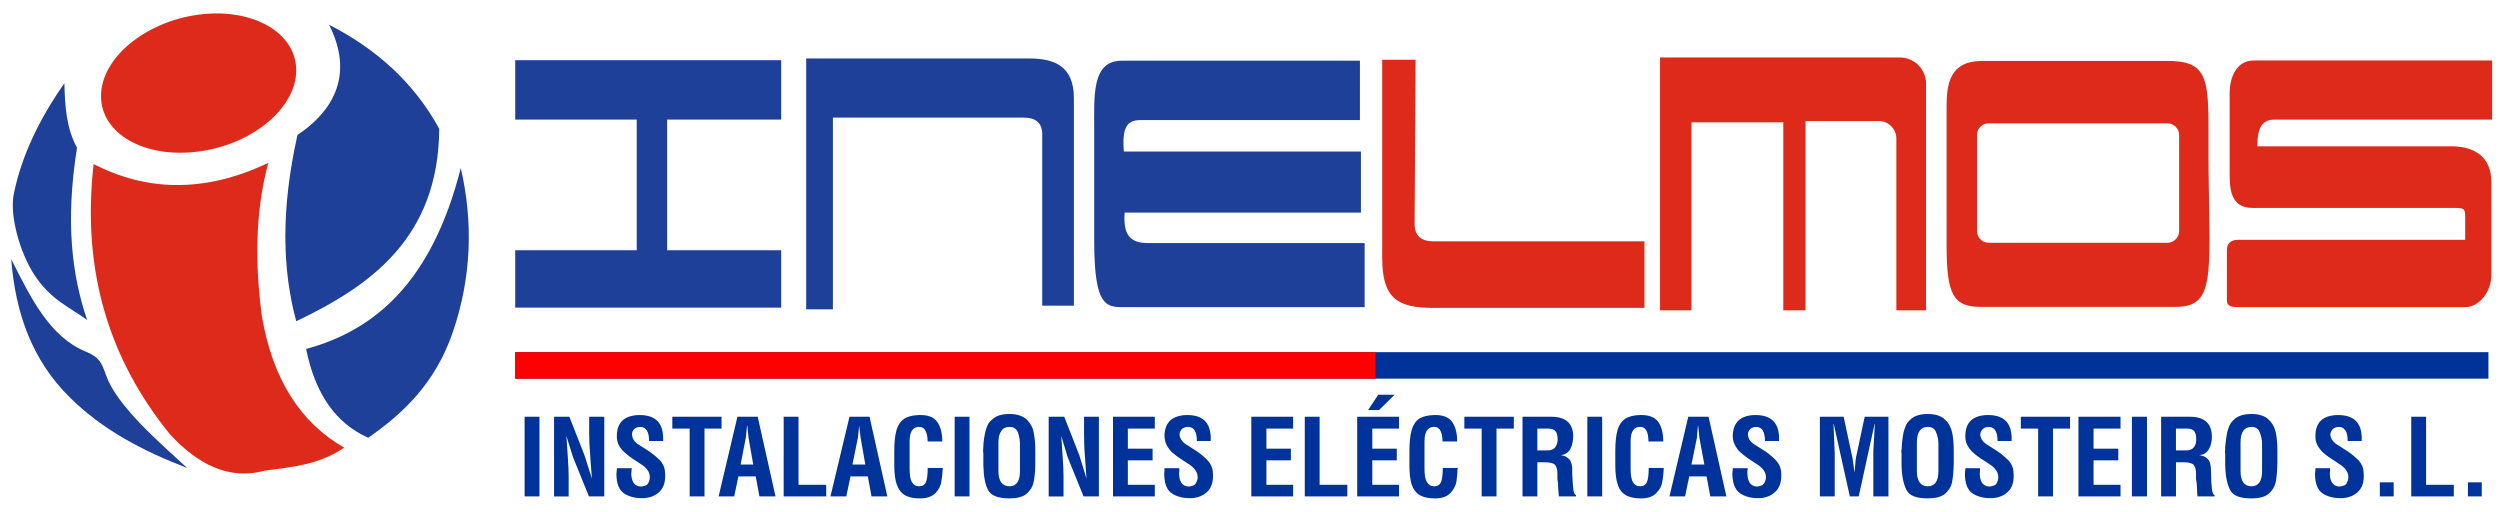 <?xml version="1.0" encoding="UTF-8"?>
<!-- Generator: Adobe Illustrator 15.0.0, SVG Export Plug-In . SVG Version: 6.00 Build 0)  -->
<!DOCTYPE svg PUBLIC "-//W3C//DTD SVG 1.1//EN" "http://www.w3.org/Graphics/SVG/1.1/DTD/svg11.dtd">
<svg version="1.1" id="Layer_1" xmlns="http://www.w3.org/2000/svg" xmlns:xlink="http://www.w3.org/1999/xlink" x="0px" y="0px" width="200px" height="41px" viewBox="0 0 200 41" enable-background="new 0 0 200 41" xml:space="preserve">
<g>
	<path fill-rule="evenodd" clip-rule="evenodd" fill="#1E4098" d="M26.332,1.986c2.197,4.375-0.119,7.205-2.534,8.808   c-1.345,6.018-1.207,10.789-0.099,14.905c5.978-2.851,11.381-6.69,11.441-15.4C33.062,6.519,30.014,3.866,26.332,1.986   L26.332,1.986z"/>
	<path fill-rule="evenodd" clip-rule="evenodd" fill="#1E4098" d="M36.862,13.446c1.01,4.355,0.851,8.729-0.614,13.064   c-1.406,4.138-3.979,6.552-6.79,8.512c-2.593-1.149-4.255-3.523-4.968-7.107C30.033,26.412,34.566,22.513,36.862,13.446   L36.862,13.446z"/>
	<path fill-rule="evenodd" clip-rule="evenodd" fill="#1E4098" d="M5.152,6.658c0.04,1.821,0.159,3.602,1.01,5.166   c-0.951,5.958-0.396,10.233,0.811,13.777c-1.425-1.049-2.929-1.603-4.256-3.663c-1.167-1.82-1.939-4.711-1.624-6.374   C1.728,12.417,3.173,9.488,5.152,6.658L5.152,6.658z"/>
	<path fill-rule="evenodd" clip-rule="evenodd" fill="#1E4098" d="M0.896,20.731c1.563,3.088,3.068,6.215,5.978,7.403   c1.088,0.436,1.267,0.911,1.623,1.92c0.851,2.375,4.117,5.226,6.473,7.383c-3.464-1.327-6.73-3.009-9.402-5.661   C2.559,28.807,1.232,25.027,0.896,20.731L0.896,20.731z"/>
	<path fill-rule="evenodd" clip-rule="evenodd" fill="#DD2A1B" d="M7.488,13.13c-0.99,8.769,1.385,15.776,6.077,21.575   c2.257,2.475,4.791,3.721,7.601,2.95c2.118-0.297,4.236-0.416,6.374-1.841c-3.543-2.02-5.74-5.523-6.591-10.53   c-0.535-4.078-0.574-8.175,0.514-12.253C16.237,15.506,11.645,15.248,7.488,13.13L7.488,13.13z"/>
	<path fill-rule="evenodd" clip-rule="evenodd" fill="#DD2A1B" d="M15.88,1.174c-4.295,0.575-7.799,3.484-7.799,6.512   c0,3.029,3.503,5.008,7.799,4.434c4.316-0.554,7.819-3.483,7.819-6.492C23.699,2.6,20.196,0.6,15.88,1.174L15.88,1.174z"/>
	<polygon fill-rule="evenodd" clip-rule="evenodd" fill="#1E4098" points="41.217,4.816 62.496,4.816 62.496,9.567 53.371,9.567    53.371,20.019 62.496,20.019 62.496,24.611 41.217,24.611 41.217,20.019 50.937,20.019 50.937,9.567 41.217,9.567  "/>
	<path fill-rule="evenodd" clip-rule="evenodd" fill="#1E4098" d="M64.495,24.75V4.678h17.854c2.039,0,3.563,0.633,3.563,3.187   v16.587h-2.534V10.755c0-0.911-0.495-1.346-1.484-1.346H66.633v15.34H64.495z"/>
	<path fill-rule="evenodd" clip-rule="evenodd" fill="#1E4098" d="M87.536,10.418v8.809c0,5.582,1.03,5.344,2.672,5.344h18.963   v-5.127h-17.34c-1.464,0-1.979-0.692-1.86-2.434h18.904v-4.89H89.911c-0.159-1.94,0.257-2.513,1.326-2.513h17.557V4.856H89.752   C87.318,4.856,87.536,7.667,87.536,10.418L87.536,10.418z"/>
	<path fill-rule="evenodd" clip-rule="evenodd" fill="#DD2A1B" d="M110.576,4.777v15.855c0,3.246,1.227,3.999,4.077,3.999h16.904   v-5.325h-16.904c-0.949,0-1.484-0.435-1.484-1.405l0.079-13.124H110.576z"/>
	<path fill-rule="evenodd" clip-rule="evenodd" fill="#DD2A1B" d="M134.883,4.599h12.748h4.374c1.128,0,2.078,0.931,2.078,2.079V16   v8.828h-2.375v-7.542v-6.215c0-0.752-0.633-1.385-1.386-1.385h-2.91h-1.583h-1.385v1.385v13.757h-1.781V9.785h-7.345v15.043h-2.514   V6.677V4.599H134.883z"/>
	<path fill-rule="evenodd" clip-rule="evenodd" fill="#DD2A1B" d="M158.558,4.876h14.885c3.819,0,3.147,2.118,3.247,9.085   c0.098,8.175,0.494,10.59-2.634,10.59h-15.637c-2.197,0-2.692-1.089-2.692-4.929V8.519C155.727,6.717,155.984,4.876,158.558,4.876   L158.558,4.876z M159.111,9.864h14.271c0.515,0,0.95,0.416,0.95,0.93v7.681c0,0.534-0.436,0.95-0.95,0.95h-14.271   c-0.534,0-0.949-0.416-0.949-0.95v-7.681C158.162,10.28,158.577,9.864,159.111,9.864L159.111,9.864z"/>
	<path fill-rule="evenodd" clip-rule="evenodd" fill="#DD2A1B" d="M199.373,4.836h-19.062c-1.524,0-1.94,1.583-1.94,2.573v6.195   c0,1.307-0.04,3.029,1.821,3.029h16.151c0.911,0,0.872,0.099,0.872,1.009v1.544h-18.172c-0.633,0-0.891,0.336-0.891,0.812v4.038   c0,0.515,0.456,0.535,1.01,0.535h18.053c1.127,0,2.098-1.228,2.098-2.613v-7.344c0-2.158-1.445-2.91-3.228-2.91h-15.498   c0-1.543,0.396-2.138,1.406-2.138h17.379V4.836z"/>
	<rect x="41.217" y="28.173" fill-rule="evenodd" clip-rule="evenodd" fill="#003399" width="157.858" height="2.119"/>
	<g>
		<defs>
			<rect id="SVGID_1_" x="41.217" y="28.173" width="157.858" height="2.119"/>
		</defs>
		<clipPath id="SVGID_2_">
			<use xlink:href="#SVGID_1_" overflow="visible"/>
		</clipPath>
		
			<rect x="27.104" y="4.282" clip-path="url(#SVGID_2_)" fill-rule="evenodd" clip-rule="evenodd" fill="#FF0000" width="82.938" height="45.488"/>
	</g>
	<path fill="#003399" d="M41.969,33.34h1.188v6.374h-1.188V33.34z M44.325,33.34h1.227l1.208,3.088l0.593,1.86   c-0.079-1.008-0.139-1.741-0.158-2.178c-0.04-0.434-0.06-0.89-0.06-1.345V33.34h1.207v6.374h-1.227l-1.267-3.127l-0.534-1.702   c0.039,0.614,0.079,1.207,0.118,1.801c0.04,0.574,0.06,1.049,0.06,1.406v1.623h-1.167V33.34z M51.926,35.28   c0-0.752-0.238-1.127-0.713-1.127c-0.178,0-0.336,0.059-0.456,0.158c-0.139,0.118-0.198,0.276-0.198,0.455   c0.02,0.297,0.158,0.534,0.416,0.732c0.337,0.198,0.653,0.415,0.99,0.633c0.337,0.237,0.613,0.476,0.852,0.712   c0.217,0.258,0.356,0.536,0.376,0.832c0.079,0.713-0.04,1.247-0.376,1.604c-0.337,0.357-0.772,0.535-1.307,0.574   c-0.673,0.021-1.207-0.119-1.603-0.395c-0.396-0.278-0.593-0.792-0.593-1.564c0.019-0.199,0.039-0.337,0.039-0.436h1.188   c0,0.061,0,0.099-0.02,0.12c0,0.039,0,0.079,0,0.118c0,0.06,0,0.099-0.02,0.139c0,0.693,0.257,1.069,0.771,1.088   c0.139-0.019,0.258-0.039,0.356-0.079c0.099-0.021,0.178-0.099,0.257-0.237c0.06-0.139,0.099-0.277,0.099-0.436   c0-0.357-0.178-0.673-0.574-0.949c-0.277-0.179-0.554-0.357-0.812-0.535c-0.258-0.178-0.475-0.357-0.653-0.516   c-0.178-0.157-0.336-0.355-0.456-0.593c-0.118-0.237-0.158-0.514-0.138-0.811c0.04-0.99,0.613-1.505,1.683-1.563   c1.346-0.041,2.02,0.573,2.02,1.88v0.198H51.926z M57.725,34.29H56.36v5.423h-1.188V34.29h-1.386v-0.95h3.938V34.29z M58.993,33.34   h1.623l1.425,6.374h-1.287l-0.297-1.603h-1.385l-0.337,1.603h-1.247L58.993,33.34z M60.259,37.161l-0.376-2.138l-0.099-0.971h-0.02   l-0.099,0.971l-0.416,2.138H60.259z M62.694,33.34h1.187v5.443h2.217v0.93h-3.404V33.34z M67.959,33.34h1.604l1.425,6.374h-1.267   l-0.296-1.603h-1.386l-0.337,1.603h-1.266L67.959,33.34z M69.226,37.161l-0.376-2.138l-0.119-0.971l0,0l-0.099,0.971l-0.435,2.138   H69.226z M74.214,35.319c-0.019-0.732-0.218-1.128-0.594-1.167c-0.574-0.04-0.851,0.335-0.851,1.167v2.198   c0,0.475,0.059,0.831,0.178,1.047c0.138,0.219,0.316,0.338,0.574,0.338c0.277,0,0.475-0.119,0.554-0.338   c0.1-0.236,0.139-0.613,0.139-1.127h1.208c-0.02,0.436-0.06,0.813-0.119,1.109c-0.04,0.317-0.198,0.613-0.456,0.89   c-0.276,0.277-0.672,0.436-1.227,0.436c-0.515,0-0.93-0.08-1.227-0.257c-0.297-0.179-0.515-0.456-0.653-0.852   c-0.138-0.396-0.198-0.91-0.198-1.563V36.11c0-0.712,0.06-1.286,0.178-1.701c0.119-0.417,0.337-0.713,0.614-0.91   c0.277-0.18,0.673-0.278,1.168-0.297c0.712-0.021,1.188,0.157,1.465,0.534c0.277,0.376,0.416,0.911,0.416,1.583H74.214z    M76.372,33.34h1.188v6.374h-1.188V33.34z M82.824,37.101c0,0.633-0.059,1.108-0.138,1.484s-0.277,0.673-0.574,0.931   c-0.297,0.237-0.752,0.356-1.346,0.356c-0.911,0-1.485-0.218-1.722-0.673c-0.238-0.455-0.356-1.108-0.376-1.979v-0.12v-0.812   c0-0.02,0-0.02,0-0.04c0,0-0.02-0.039-0.02-0.098c0-0.1,0-0.239,0.02-0.416c0-0.18,0.02-0.397,0.059-0.673   c0.04-0.277,0.099-0.516,0.159-0.733c0.06-0.198,0.139-0.375,0.217-0.494c0.257-0.297,0.515-0.495,0.752-0.575   c0.257-0.099,0.554-0.138,0.911-0.138c0.613,0,1.068,0.159,1.385,0.456c0.297,0.296,0.496,0.673,0.554,1.069   c0.08,0.416,0.119,0.891,0.119,1.444V37.101z M79.875,35.379v2.295c0,0.812,0.297,1.228,0.891,1.228   c0.555,0,0.831-0.417,0.831-1.228v-2.196c0-0.277-0.059-0.574-0.158-0.872c-0.118-0.296-0.336-0.454-0.673-0.454   c-0.297,0-0.515,0.098-0.653,0.316C79.954,34.666,79.875,34.984,79.875,35.379L79.875,35.379z M83.894,33.34h1.247l1.207,3.088   l0.574,1.86c-0.079-1.008-0.118-1.741-0.158-2.178c-0.02-0.434-0.04-0.89-0.04-1.345V33.34h1.188v6.374h-1.227l-1.267-3.127   l-0.515-1.702c0.04,0.614,0.079,1.207,0.119,1.801c0.04,0.574,0.059,1.049,0.059,1.406v1.623h-1.187V33.34z M89.04,33.34h3.345   v0.95h-2.158v1.604h1.98v0.931h-1.98v1.959h2.158v0.93H89.04V33.34z M95.75,35.28c0-0.752-0.238-1.127-0.712-1.127   c-0.178,0-0.337,0.059-0.475,0.158c-0.118,0.118-0.198,0.276-0.198,0.455c0.02,0.297,0.179,0.534,0.436,0.732   c0.316,0.198,0.653,0.415,0.989,0.633c0.336,0.237,0.614,0.476,0.832,0.712c0.238,0.258,0.356,0.536,0.396,0.832   c0.079,0.713-0.04,1.247-0.376,1.604c-0.336,0.357-0.772,0.535-1.307,0.574c-0.672,0.021-1.207-0.119-1.603-0.395   c-0.396-0.278-0.594-0.792-0.594-1.564c0.02-0.199,0.02-0.337,0.02-0.436h1.188c0,0.061,0,0.099,0,0.12c0,0.039,0,0.079,0,0.118   c0,0.06-0.02,0.099-0.02,0.139c0,0.693,0.257,1.069,0.772,1.088c0.139-0.019,0.257-0.039,0.356-0.079   c0.08-0.021,0.179-0.099,0.238-0.237c0.079-0.139,0.119-0.277,0.119-0.436c0-0.357-0.198-0.673-0.574-0.949   c-0.277-0.179-0.554-0.357-0.811-0.535c-0.277-0.178-0.495-0.357-0.673-0.516c-0.159-0.157-0.316-0.355-0.435-0.593   c-0.119-0.237-0.159-0.514-0.159-0.811c0.059-0.99,0.614-1.505,1.702-1.563c1.326-0.041,2,0.573,2,1.88v0.198H95.75z    M100.104,33.34h3.346v0.95h-2.138v1.604h1.959v0.931h-1.959v1.959h2.138v0.93h-3.346V33.34z M104.381,33.34h1.188v5.443h2.217   v0.93h-3.404V33.34z M108.576,33.34h3.346v0.95h-2.138v1.604h1.96v0.931h-1.96v1.959h2.138v0.93h-3.346V33.34z M110.259,31.578   h1.307l-1.247,1.228h-0.87L110.259,31.578z M115.406,35.319c-0.021-0.732-0.218-1.128-0.595-1.167   c-0.573-0.04-0.851,0.335-0.851,1.167v2.198c0,0.475,0.059,0.831,0.197,1.047c0.119,0.219,0.317,0.338,0.575,0.338   c0.276,0,0.455-0.119,0.554-0.338c0.079-0.236,0.139-0.613,0.139-1.127h1.188c-0.02,0.436-0.06,0.813-0.1,1.109   c-0.059,0.317-0.218,0.613-0.475,0.89c-0.257,0.277-0.673,0.436-1.208,0.436c-0.514,0-0.93-0.08-1.246-0.257   c-0.298-0.179-0.515-0.456-0.653-0.852c-0.119-0.396-0.178-0.91-0.178-1.563V36.11c0-0.712,0.059-1.286,0.178-1.701   c0.118-0.417,0.316-0.713,0.594-0.91c0.297-0.18,0.674-0.278,1.188-0.297c0.693-0.021,1.168,0.157,1.445,0.534   c0.277,0.376,0.416,0.911,0.416,1.583H115.406z M121.106,34.29h-1.385v5.423h-1.189V34.29h-1.384v-0.95h3.958V34.29z    M121.799,33.34h2.296c1.129,0,1.723,0.495,1.762,1.484c0,0.456-0.079,0.813-0.236,1.109c-0.178,0.297-0.437,0.456-0.772,0.476   c0.237,0.039,0.436,0.098,0.555,0.217c0.138,0.098,0.237,0.217,0.276,0.356c0.06,0.139,0.079,0.277,0.099,0.436   c0,0.138,0,0.297,0,0.495c0.02,0.435,0.04,0.812,0.079,1.167c0.04,0.337,0.12,0.515,0.219,0.515v0.119h-1.366   c-0.019-0.158-0.039-0.396-0.059-0.673c0-0.296-0.021-0.534-0.06-0.712v-0.436c0-0.316-0.06-0.534-0.179-0.693   c-0.119-0.139-0.396-0.218-0.792-0.218h-0.633v2.731h-1.188V33.34z M123.858,34.29h-0.871v1.742h0.831   c0.258,0,0.455-0.079,0.594-0.237c0.119-0.179,0.198-0.377,0.198-0.634c0-0.317-0.06-0.534-0.179-0.673   C124.333,34.35,124.136,34.29,123.858,34.29L123.858,34.29z M126.986,33.34h1.187v6.374h-1.187V33.34z M131.874,35.319   c0-0.732-0.197-1.128-0.593-1.167c-0.555-0.04-0.832,0.335-0.832,1.167v2.198c0,0.475,0.06,0.831,0.179,1.047   c0.138,0.219,0.316,0.338,0.574,0.338c0.277,0,0.454-0.119,0.554-0.338c0.099-0.236,0.139-0.613,0.139-1.127h1.207   c-0.02,0.436-0.06,0.813-0.118,1.109c-0.04,0.317-0.198,0.613-0.476,0.89c-0.256,0.277-0.653,0.436-1.207,0.436   c-0.516,0-0.932-0.08-1.228-0.257c-0.317-0.179-0.535-0.456-0.653-0.852c-0.139-0.396-0.197-0.91-0.197-1.563V36.11   c0-0.712,0.059-1.286,0.178-1.701c0.118-0.417,0.337-0.713,0.613-0.91c0.276-0.18,0.674-0.278,1.168-0.297   c0.692-0.021,1.188,0.157,1.465,0.534c0.277,0.376,0.416,0.911,0.416,1.583H131.874z M135.061,33.34h1.625l1.425,6.374h-1.287   l-0.297-1.603h-1.386l-0.337,1.603h-1.247L135.061,33.34z M136.348,37.161l-0.396-2.138l-0.099-0.971h-0.021l-0.079,0.971   l-0.436,2.138H136.348z M141.197,35.28c0-0.752-0.236-1.127-0.712-1.127c-0.179,0-0.316,0.059-0.456,0.158   c-0.119,0.118-0.197,0.276-0.197,0.455c0.02,0.297,0.158,0.534,0.435,0.732c0.317,0.198,0.654,0.415,0.99,0.633   c0.337,0.237,0.614,0.476,0.831,0.712c0.238,0.258,0.357,0.536,0.397,0.832c0.077,0.713-0.061,1.247-0.397,1.604   c-0.336,0.357-0.771,0.535-1.286,0.574c-0.673,0.021-1.207-0.119-1.604-0.395c-0.396-0.278-0.594-0.792-0.613-1.564   c0.02-0.199,0.04-0.337,0.04-0.436h1.187c0,0.061,0,0.099,0,0.12c0,0.039-0.02,0.079-0.02,0.118c0,0.06,0,0.099,0,0.139   c0,0.693,0.257,1.069,0.772,1.088c0.139-0.019,0.258-0.039,0.337-0.079c0.099-0.021,0.178-0.099,0.257-0.237   c0.079-0.139,0.118-0.277,0.118-0.436c0-0.357-0.197-0.673-0.594-0.949c-0.276-0.179-0.554-0.357-0.812-0.535   c-0.257-0.178-0.475-0.357-0.652-0.516c-0.179-0.157-0.317-0.355-0.436-0.593c-0.118-0.237-0.179-0.514-0.158-0.811   c0.059-0.99,0.613-1.505,1.682-1.563c1.347-0.041,2.02,0.573,2.02,1.88v0.198H141.197z M145.592,33.34h1.901l0.713,3.345   l0.157,1.127l0.1-1.127l0.712-3.345h1.9v6.374h-1.208V36.11l0.119-2.197h-0.02l-1.268,5.8h-0.712l-1.287-5.8h-0.02l0.099,2.395   v3.405h-1.188V33.34z M156.3,37.101c-0.02,0.633-0.059,1.108-0.138,1.484s-0.277,0.673-0.575,0.931   c-0.296,0.237-0.752,0.356-1.364,0.356c-0.911,0-1.484-0.218-1.704-0.673c-0.236-0.455-0.374-1.108-0.395-1.979v-0.12v-0.812   c0-0.02,0-0.02,0-0.04c0,0,0-0.039-0.021-0.098c0.021-0.1,0.021-0.239,0.041-0.416c0-0.18,0.02-0.397,0.06-0.673   c0.039-0.277,0.078-0.516,0.157-0.733c0.06-0.198,0.14-0.375,0.218-0.494c0.237-0.297,0.494-0.495,0.752-0.575   c0.258-0.099,0.555-0.138,0.892-0.138c0.633,0,1.088,0.159,1.386,0.456c0.316,0.296,0.494,0.673,0.574,1.069   c0.078,0.416,0.117,0.891,0.117,1.444V37.101z M153.351,35.379v2.295c0,0.812,0.298,1.228,0.872,1.228   c0.573,0,0.851-0.417,0.851-1.228v-2.196c0-0.277-0.06-0.574-0.178-0.872c-0.1-0.296-0.317-0.454-0.673-0.454   c-0.277,0-0.494,0.098-0.653,0.316C153.431,34.666,153.351,34.984,153.351,35.379L153.351,35.379z M159.804,35.28   c0-0.752-0.237-1.127-0.712-1.127c-0.178,0-0.337,0.059-0.455,0.158c-0.139,0.118-0.198,0.276-0.218,0.455   c0.02,0.297,0.178,0.534,0.435,0.732c0.317,0.198,0.653,0.415,0.99,0.633c0.337,0.237,0.614,0.476,0.851,0.712   c0.219,0.258,0.356,0.536,0.377,0.832c0.079,0.713-0.04,1.247-0.377,1.604c-0.336,0.357-0.771,0.535-1.306,0.574   c-0.673,0.021-1.208-0.119-1.604-0.395c-0.395-0.278-0.592-0.792-0.592-1.564c0.02-0.199,0.039-0.337,0.039-0.436h1.167   c0,0.061,0,0.099,0,0.12c0,0.039,0,0.079,0,0.118c0,0.06-0.02,0.099-0.02,0.139c0,0.693,0.258,1.069,0.771,1.088   c0.14-0.019,0.258-0.039,0.356-0.079c0.099-0.021,0.179-0.099,0.257-0.237c0.06-0.139,0.1-0.277,0.1-0.436   c0-0.357-0.197-0.673-0.573-0.949c-0.278-0.179-0.555-0.357-0.812-0.535c-0.277-0.178-0.495-0.357-0.673-0.516   c-0.159-0.157-0.317-0.355-0.437-0.593c-0.117-0.237-0.157-0.514-0.138-0.811c0.039-0.99,0.593-1.505,1.683-1.563   c1.346-0.041,2.019,0.573,2.019,1.88v0.198H159.804z M165.604,34.29h-1.365v5.423h-1.188V34.29h-1.386v-0.95h3.938V34.29z    M166.276,33.34h3.366v0.95h-2.157v1.604h1.979v0.931h-1.979v1.959h2.157v0.93h-3.366V33.34z M170.553,33.34h1.206v6.374h-1.206   V33.34z M172.889,33.34h2.296c1.128,0,1.722,0.495,1.762,1.484c0.02,0.456-0.06,0.813-0.237,1.109   c-0.179,0.297-0.437,0.456-0.772,0.476c0.237,0.039,0.436,0.098,0.573,0.217c0.139,0.098,0.219,0.217,0.277,0.356   c0.04,0.139,0.06,0.277,0.079,0.436c0,0.138,0.021,0.297,0.021,0.495c0,0.435,0.02,0.812,0.06,1.167   c0.039,0.337,0.118,0.515,0.218,0.515v0.119h-1.366c-0.021-0.158-0.04-0.396-0.04-0.673c-0.019-0.296-0.038-0.534-0.078-0.712   v-0.436c0-0.316-0.06-0.534-0.18-0.693c-0.118-0.139-0.395-0.218-0.791-0.218h-0.633v2.731h-1.188V33.34z M174.947,34.29h-0.871   v1.742h0.831c0.257,0,0.455-0.079,0.593-0.237c0.14-0.179,0.199-0.377,0.199-0.634c0-0.317-0.06-0.534-0.159-0.673   C175.422,34.35,175.224,34.29,174.947,34.29L174.947,34.29z M182.191,37.101c-0.021,0.633-0.06,1.108-0.139,1.484   s-0.277,0.673-0.573,0.931c-0.297,0.237-0.752,0.356-1.366,0.356c-0.911,0-1.484-0.218-1.702-0.673   c-0.237-0.455-0.377-1.108-0.396-1.979v-0.12v-0.812c0-0.02,0-0.02,0-0.04c0,0,0-0.039-0.019-0.098   c0.019-0.1,0.019-0.239,0.019-0.416c0.02-0.18,0.04-0.397,0.079-0.673c0.04-0.277,0.08-0.516,0.158-0.733   c0.06-0.198,0.139-0.375,0.219-0.494c0.237-0.297,0.494-0.495,0.752-0.575c0.258-0.099,0.554-0.138,0.891-0.138   c0.634,0,1.089,0.159,1.385,0.456c0.317,0.296,0.496,0.673,0.574,1.069c0.08,0.416,0.119,0.891,0.119,1.444V37.101z    M179.243,35.379v2.295c0,0.812,0.296,1.228,0.87,1.228c0.573,0,0.852-0.417,0.852-1.228v-2.196c0-0.277-0.06-0.574-0.179-0.872   c-0.1-0.296-0.316-0.454-0.673-0.454c-0.277,0-0.495,0.098-0.653,0.316C179.321,34.666,179.243,34.984,179.243,35.379   L179.243,35.379z M187.813,35.28c0-0.752-0.238-1.127-0.713-1.127c-0.178,0-0.337,0.059-0.455,0.158   c-0.14,0.118-0.198,0.276-0.218,0.455c0.02,0.297,0.177,0.534,0.436,0.732c0.316,0.198,0.652,0.415,0.989,0.633   c0.337,0.237,0.614,0.476,0.852,0.712c0.218,0.258,0.355,0.536,0.376,0.832c0.079,0.713-0.04,1.247-0.376,1.604   c-0.337,0.357-0.772,0.535-1.306,0.574c-0.673,0.021-1.209-0.119-1.605-0.395c-0.395-0.278-0.592-0.792-0.592-1.564   c0.02-0.199,0.039-0.337,0.039-0.436h1.167c0,0.061,0,0.099,0,0.12c0,0.039,0,0.079,0,0.118c0,0.06-0.02,0.099-0.02,0.139   c0,0.693,0.258,1.069,0.771,1.088c0.139-0.019,0.258-0.039,0.356-0.079c0.08-0.021,0.179-0.099,0.237-0.237   c0.079-0.139,0.119-0.277,0.119-0.436c0-0.357-0.197-0.673-0.574-0.949c-0.277-0.179-0.554-0.357-0.811-0.535   c-0.277-0.178-0.495-0.357-0.674-0.516c-0.158-0.157-0.315-0.355-0.436-0.593c-0.118-0.237-0.157-0.514-0.138-0.811   c0.039-0.99,0.593-1.505,1.683-1.563c1.346-0.041,2.019,0.573,2.019,1.88v0.198H187.813z M190.387,38.585h1.108v1.128h-1.108   V38.585z M192.9,33.34h1.188v5.443h2.217v0.93H192.9V33.34z M197.434,38.585h1.107v1.128h-1.107V38.585z"/>
</g>
</svg>
